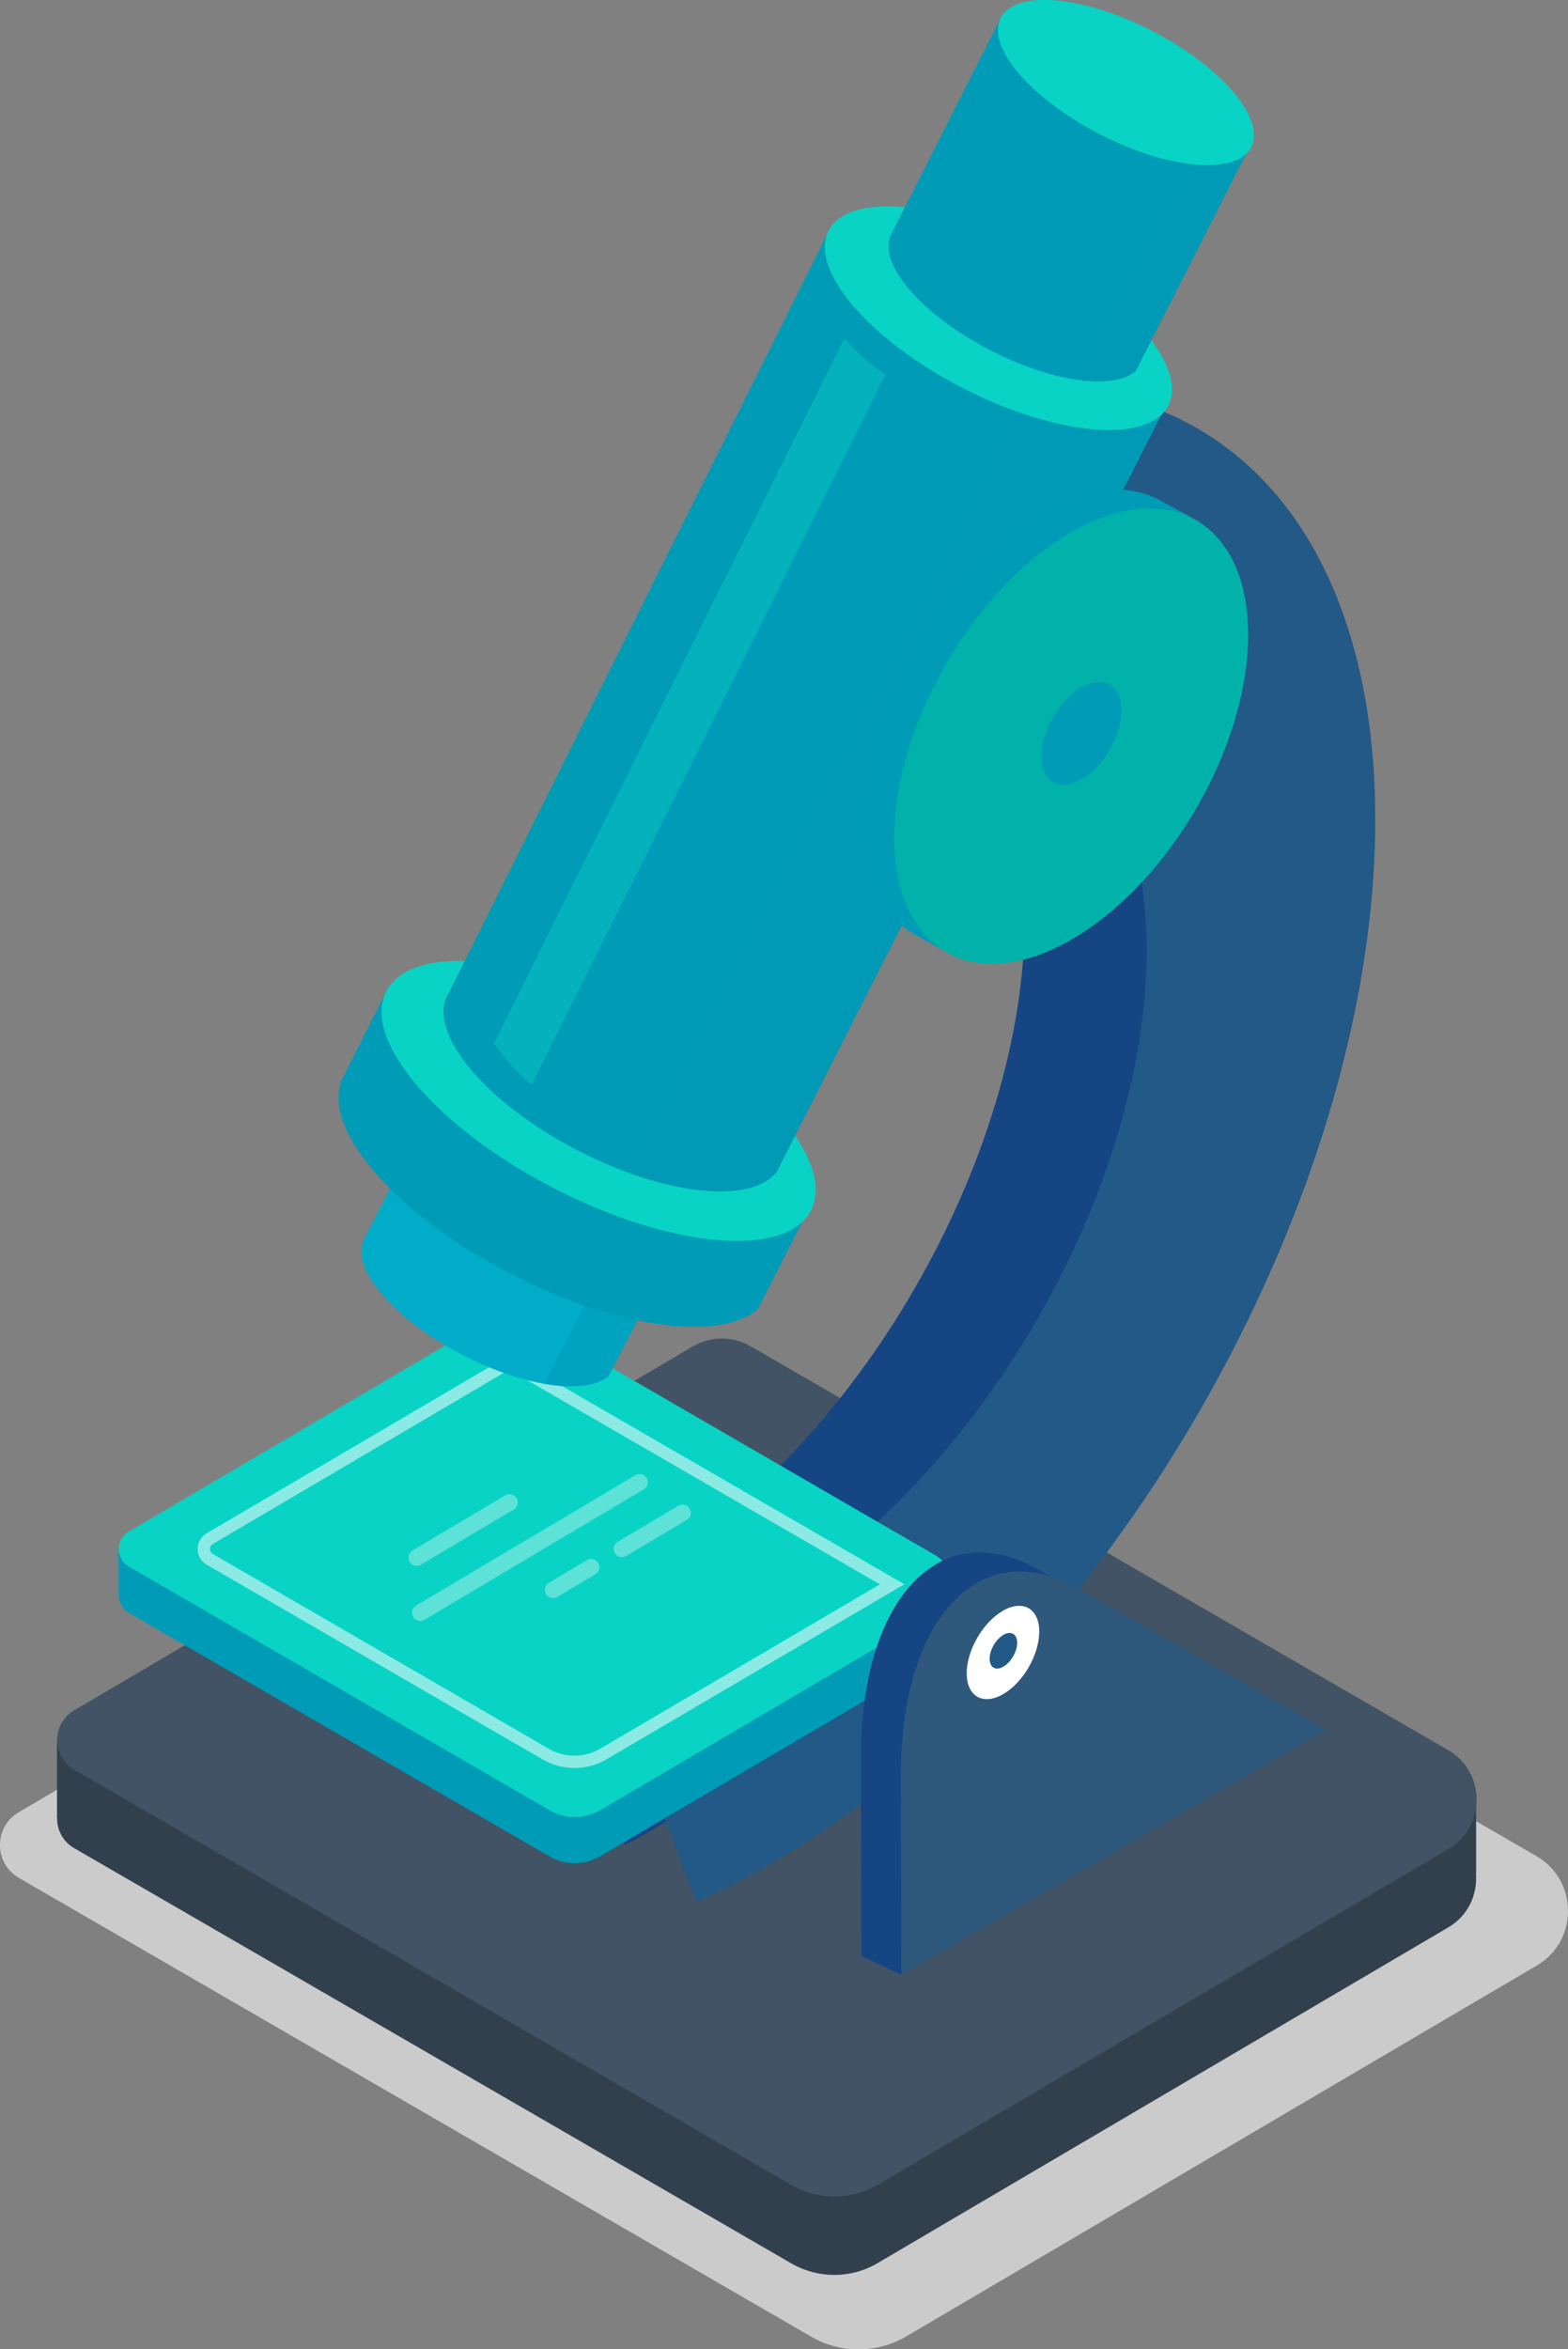 <?xml version="1.0" encoding="UTF-8"?>
<svg xmlns="http://www.w3.org/2000/svg" viewBox="0 0 97.95 146.67">
  <rect x="0" y="0" width="97.95" height="146.67" fill="#808080" stroke="none"/>
  <g style="isolation: isolate;">
    <g id="Layer_2" data-name="Layer 2">
      <g id="Layer_1-2" data-name="Layer 1">
        <g id="New_Symbol_4" data-name="New Symbol 4">
          <g>
            <path d="m95.98,115.88l-48.13-27.85c-1.23-.71-2.75-.71-3.98.01L1.17,113.14c-1.57.92-1.56,3.19.01,4.1l49.49,28.64c1.84,1.07,4.11,1.06,5.95-.02l39.38-23.15c2.61-1.53,2.6-5.31-.02-6.83Z" style="fill: #cbcbcb; mix-blend-mode: multiply;"/>
            <g>
              <g>
                <path d="m92.21,116.97v-4.77l-2.95,1.26-42.37-24.52c-1.12-.65-2.49-.64-3.61.01L7.34,110.08l-.1-.21-3.68-1.2v4.81h.01c-.02.74.34,1.48,1.06,1.9l44.81,25.93c1.67.96,3.72.96,5.38-.02l35.65-20.96c1.27-.75,1.83-2.07,1.73-3.36Z" style="fill: #31404c;"/>
                <path d="m90.46,109.26l-43.57-25.21c-1.12-.65-2.49-.64-3.61.01L4.63,106.78c-1.42.83-1.41,2.88.01,3.71l44.81,25.93c1.67.96,3.72.96,5.38-.02l35.65-20.96c2.36-1.39,2.35-4.81-.02-6.18Z" style="fill: #415364;"/>
              </g>
              <g style="isolation: isolate;">
                <path d="m47.07,24.18c-.55,1.09-1.1,2.18-1.66,3.27-1.47,2.87-2.93,5.74-4.35,8.63l.02,7.2c12.7-6.79,22.89-.68,22.93,13.99.04,15-10.54,33.27-23.65,40.82-3.81,2.19-7.41,3.23-10.61,3.23-2.22,1.34-4.48,2.62-6.69,3.97l16.03,9.86c.44-.24.88-.46,1.32-.72,20.99-12.08,37.95-41.35,37.88-65.38-.06-21.33-13.52-31.34-31.22-24.88Z" style="fill: #164584;"/>
              </g>
              <g style="isolation: isolate;">
                <path d="m48.65,28.93l.05,16.34c12.7-6.79,22.89-.68,22.93,13.99.04,15-10.54,33.27-23.65,40.82-3.87,2.22-7.51,3.25-10.74,3.23,1.92,3.36,3.18,7.15,4.5,10.76.57,1.55,1.12,3.12,1.78,4.64,1.48-.65,2.98-1.41,4.51-2.29,20.99-12.08,37.95-41.35,37.88-65.38-.07-23.7-16.68-33.44-37.26-22.12Z" style="fill: #225987;"/>
              </g>
              <g>
                <path d="m59.45,101.62v-2.8l-1.73.74-24.87-14.39c-.66-.38-1.46-.38-2.12,0l-21.1,12.4-.06-.12-2.16-.71v2.82h0c0,.43.2.87.62,1.12l26.3,15.22c.98.57,2.19.56,3.16-.01l20.92-12.3c.74-.44,1.07-1.22,1.02-1.97Z" style="fill: #009bb6;"/>
                <path d="m58.42,97.09l-25.57-14.8c-.66-.38-1.46-.38-2.12,0l-22.69,13.33c-.83.49-.83,1.69,0,2.18l26.3,15.22c.98.57,2.19.56,3.16-.01l20.92-12.3c1.39-.82,1.38-2.82-.01-3.63Z" style="fill: #09d3c4;"/>
                <g style="opacity: .53;">
                  <path d="m31.05,85.51l-17.95,10.55c-.49.29-.49,1.01,0,1.29l20.99,12.16c1.12.65,2.5.64,3.61-.01l18.03-10.59-23.18-13.41c-.47-.27-1.04-.27-1.5,0Z" style="fill: none; stroke: #fff; stroke-miterlimit: 10; stroke-width: .77px;"/>
                </g>
                <line x1="39.95" y1="92.54" x2="26.26" y2="100.68" style="fill: none; opacity: .34; stroke: #fff; stroke-linecap: round; stroke-miterlimit: 10; stroke-width: 1.03px;"/>
                <line x1="36.93" y1="97.84" x2="34.55" y2="99.26" style="fill: none; opacity: .34; stroke: #fff; stroke-linecap: round; stroke-miterlimit: 10; stroke-width: 1.03px;"/>
                <line x1="42.64" y1="94.45" x2="38.85" y2="96.7" style="fill: none; opacity: .34; stroke: #fff; stroke-linecap: round; stroke-miterlimit: 10; stroke-width: 1.03px;"/>
                <line x1="31.83" y1="93.8" x2="26.03" y2="97.24" style="fill: none; opacity: .34; stroke: #fff; stroke-linecap: round; stroke-miterlimit: 10; stroke-width: 1.03px;"/>
              </g>
              <g>
                <g>
                  <g>
                    <path d="m42.97,76.37l-4.95,9.53c-1.39,1.21-5.22.71-9.1-1.3-4.32-2.22-7.09-5.47-6.17-7.24.05-.09.07-.14.07-.15l4.6-8.88,15.55,8.04Z" style="fill: #00acc8;"/>
                    <path d="m39.95,74.81l-5.96,11.58c1.8.32,3.28.17,4.03-.49l4.95-9.53-3.02-1.56Z" style="fill: #009bb6; mix-blend-mode: multiply; opacity: .5;"/>
                    <path d="m42.97,76.57c-.91,1.77-5.16,1.41-9.48-.82-4.32-2.23-7.08-5.47-6.17-7.25.91-1.77,5.16-1.41,9.48.82,4.32,2.23,7.08,5.47,6.17,7.25Z" style="fill: #164584;"/>
                  </g>
                  <g>
                    <path d="m50.65,75.24l-3.31,6.49c-2.36,2.05-8.85,1.2-15.43-2.2-7.33-3.77-12.01-9.27-10.47-12.28.08-.15.12-.24.12-.25l2.71-5.38,26.37,13.63Z" style="fill: #009bb6;"/>
                    <path d="m50.66,75.57c-1.55,3.01-8.75,2.38-16.07-1.39-7.33-3.78-12.01-9.28-10.46-12.29,1.55-3.01,8.75-2.38,16.07,1.39,7.33,3.78,12.01,9.28,10.46,12.29Z" style="fill: #09d3c4;"/>
                  </g>
                  <path d="m72.96,25.07l-24.07,47.36-.38.74c-1.59,2.02-6.97,1.47-12.41-1.34-5.74-2.96-9.39-7.3-8.15-9.71.04-.06.07-.12.12-.18h-.01S51.89,14.18,51.89,14.18l21.07,10.89Z" style="fill: #009bb6;"/>
                  <path d="m52.75,21.11l-21.89,44.03c.63.94,1.45,1.84,2.35,2.58l22.1-44.33c-.93-.62-1.77-1.38-2.56-2.29Z" style="fill: #09d3c4; opacity: .42;"/>
                  <path d="m66.06,21.5l-26.46,51.83c4.1,1.42,7.66,1.42,8.91-.16l.38-.74,24.07-47.36-6.9-3.57Z" style="fill: #009bb6; mix-blend-mode: multiply; opacity: .5;"/>
                  <path d="m72.97,25.33c-1.24,2.4-6.99,1.9-12.85-1.11-5.85-3.02-9.6-7.41-8.36-9.82,1.24-2.4,6.99-1.9,12.85,1.11,5.85,3.02,9.6,7.41,8.36,9.82Z" style="fill: #09d3c4;"/>
                </g>
                <g>
                  <path d="m78.15,9l-7.2,14.16c-1.39,1.21-5.22.71-9.1-1.3-4.32-2.22-7.09-5.47-6.17-7.24.05-.09.07-.14.07-.15L62.6.96l15.55,8.04Z" style="fill: #009bb6;"/>
                  <path d="m76.06,7.92l-8.5,15.82c1.5.18,2.72,0,3.38-.58l7.2-14.16-2.09-1.08Z" style="fill: #009bb6; mix-blend-mode: multiply; opacity: .5;"/>
                  <path d="m78.16,9.19c-.91,1.77-5.16,1.41-9.48-.82-4.32-2.23-7.08-5.47-6.17-7.25.91-1.77,5.16-1.41,9.48.82,4.32,2.23,7.08,5.47,6.17,7.25Z" style="fill: #09d3c4;"/>
                </g>
              </g>
              <g>
                <path d="m74.29,32.85l.67-.26-2.1-1.14v.02c-2.03-1.34-4.91-1.26-8.12.6-6.09,3.52-11.02,12.09-11,19.09.01,3.56,1.3,6.03,3.37,7.15v.02s2.45,1.35,2.45,1.35l.58-.72c1.42-.05,3.01-.53,4.68-1.49,6.13-3.54,11.06-12.07,11.04-19.07,0-2.35-.58-4.21-1.55-5.55Z" style="fill: #009bb6;"/>
                <g style="isolation: isolate;">
                  <path d="m66.86,33.26c-6.09,3.52-11.02,12.09-11,19.09.02,7,4.98,9.82,11.07,6.31,6.13-3.54,11.06-12.07,11.04-19.07-.02-7-4.98-9.87-11.11-6.33" style="fill: #00b2a9;"/>
                </g>
                <g style="isolation: isolate;">
                  <path d="m67.54,42.92c-1.37.79-2.49,2.73-2.48,4.31,0,1.58,1.12,2.22,2.5,1.42,1.38-.8,2.5-2.72,2.49-4.3,0-1.58-1.12-2.23-2.51-1.43" style="fill: #009bb6;"/>
                </g>
              </g>
              <g>
                <g style="isolation: isolate;">
                  <path d="m58.48,97.66c-2.86,1.65-4.72,6-4.7,12.12l.03,12.33,2.5,1.18,24.01-16.49-15.41-8.78c-2.4-1.37-4.63-1.41-6.45-.36" style="fill: #164584;"/>
                </g>
                <g style="isolation: isolate;">
                  <path d="m60.98,98.85c-2.86,1.65-4.72,6-4.7,12.12l.03,12.33,26.52-15.31-15.41-8.78c-2.4-1.37-4.63-1.41-6.45-.36" style="fill: #2e597c;"/>
                </g>
                <g style="isolation: isolate;">
                  <path d="m62.64,100.57c-1.25.72-2.26,2.48-2.25,3.91,0,1.43,1.02,2.01,2.27,1.29,1.26-.72,2.26-2.47,2.26-3.91,0-1.43-1.02-2.02-2.27-1.3" style="fill: #fff;"/>
                </g>
                <g style="isolation: isolate;">
                  <path d="m62.68,102.07c-.47.27-.86.94-.86,1.49s.39.77.86.49c.48-.28.86-.94.86-1.49,0-.55-.39-.77-.87-.49" style="fill: #225987;"/>
                </g>
              </g>
            </g>
          </g>
        </g>
      </g>
    </g>
  </g>
</svg>